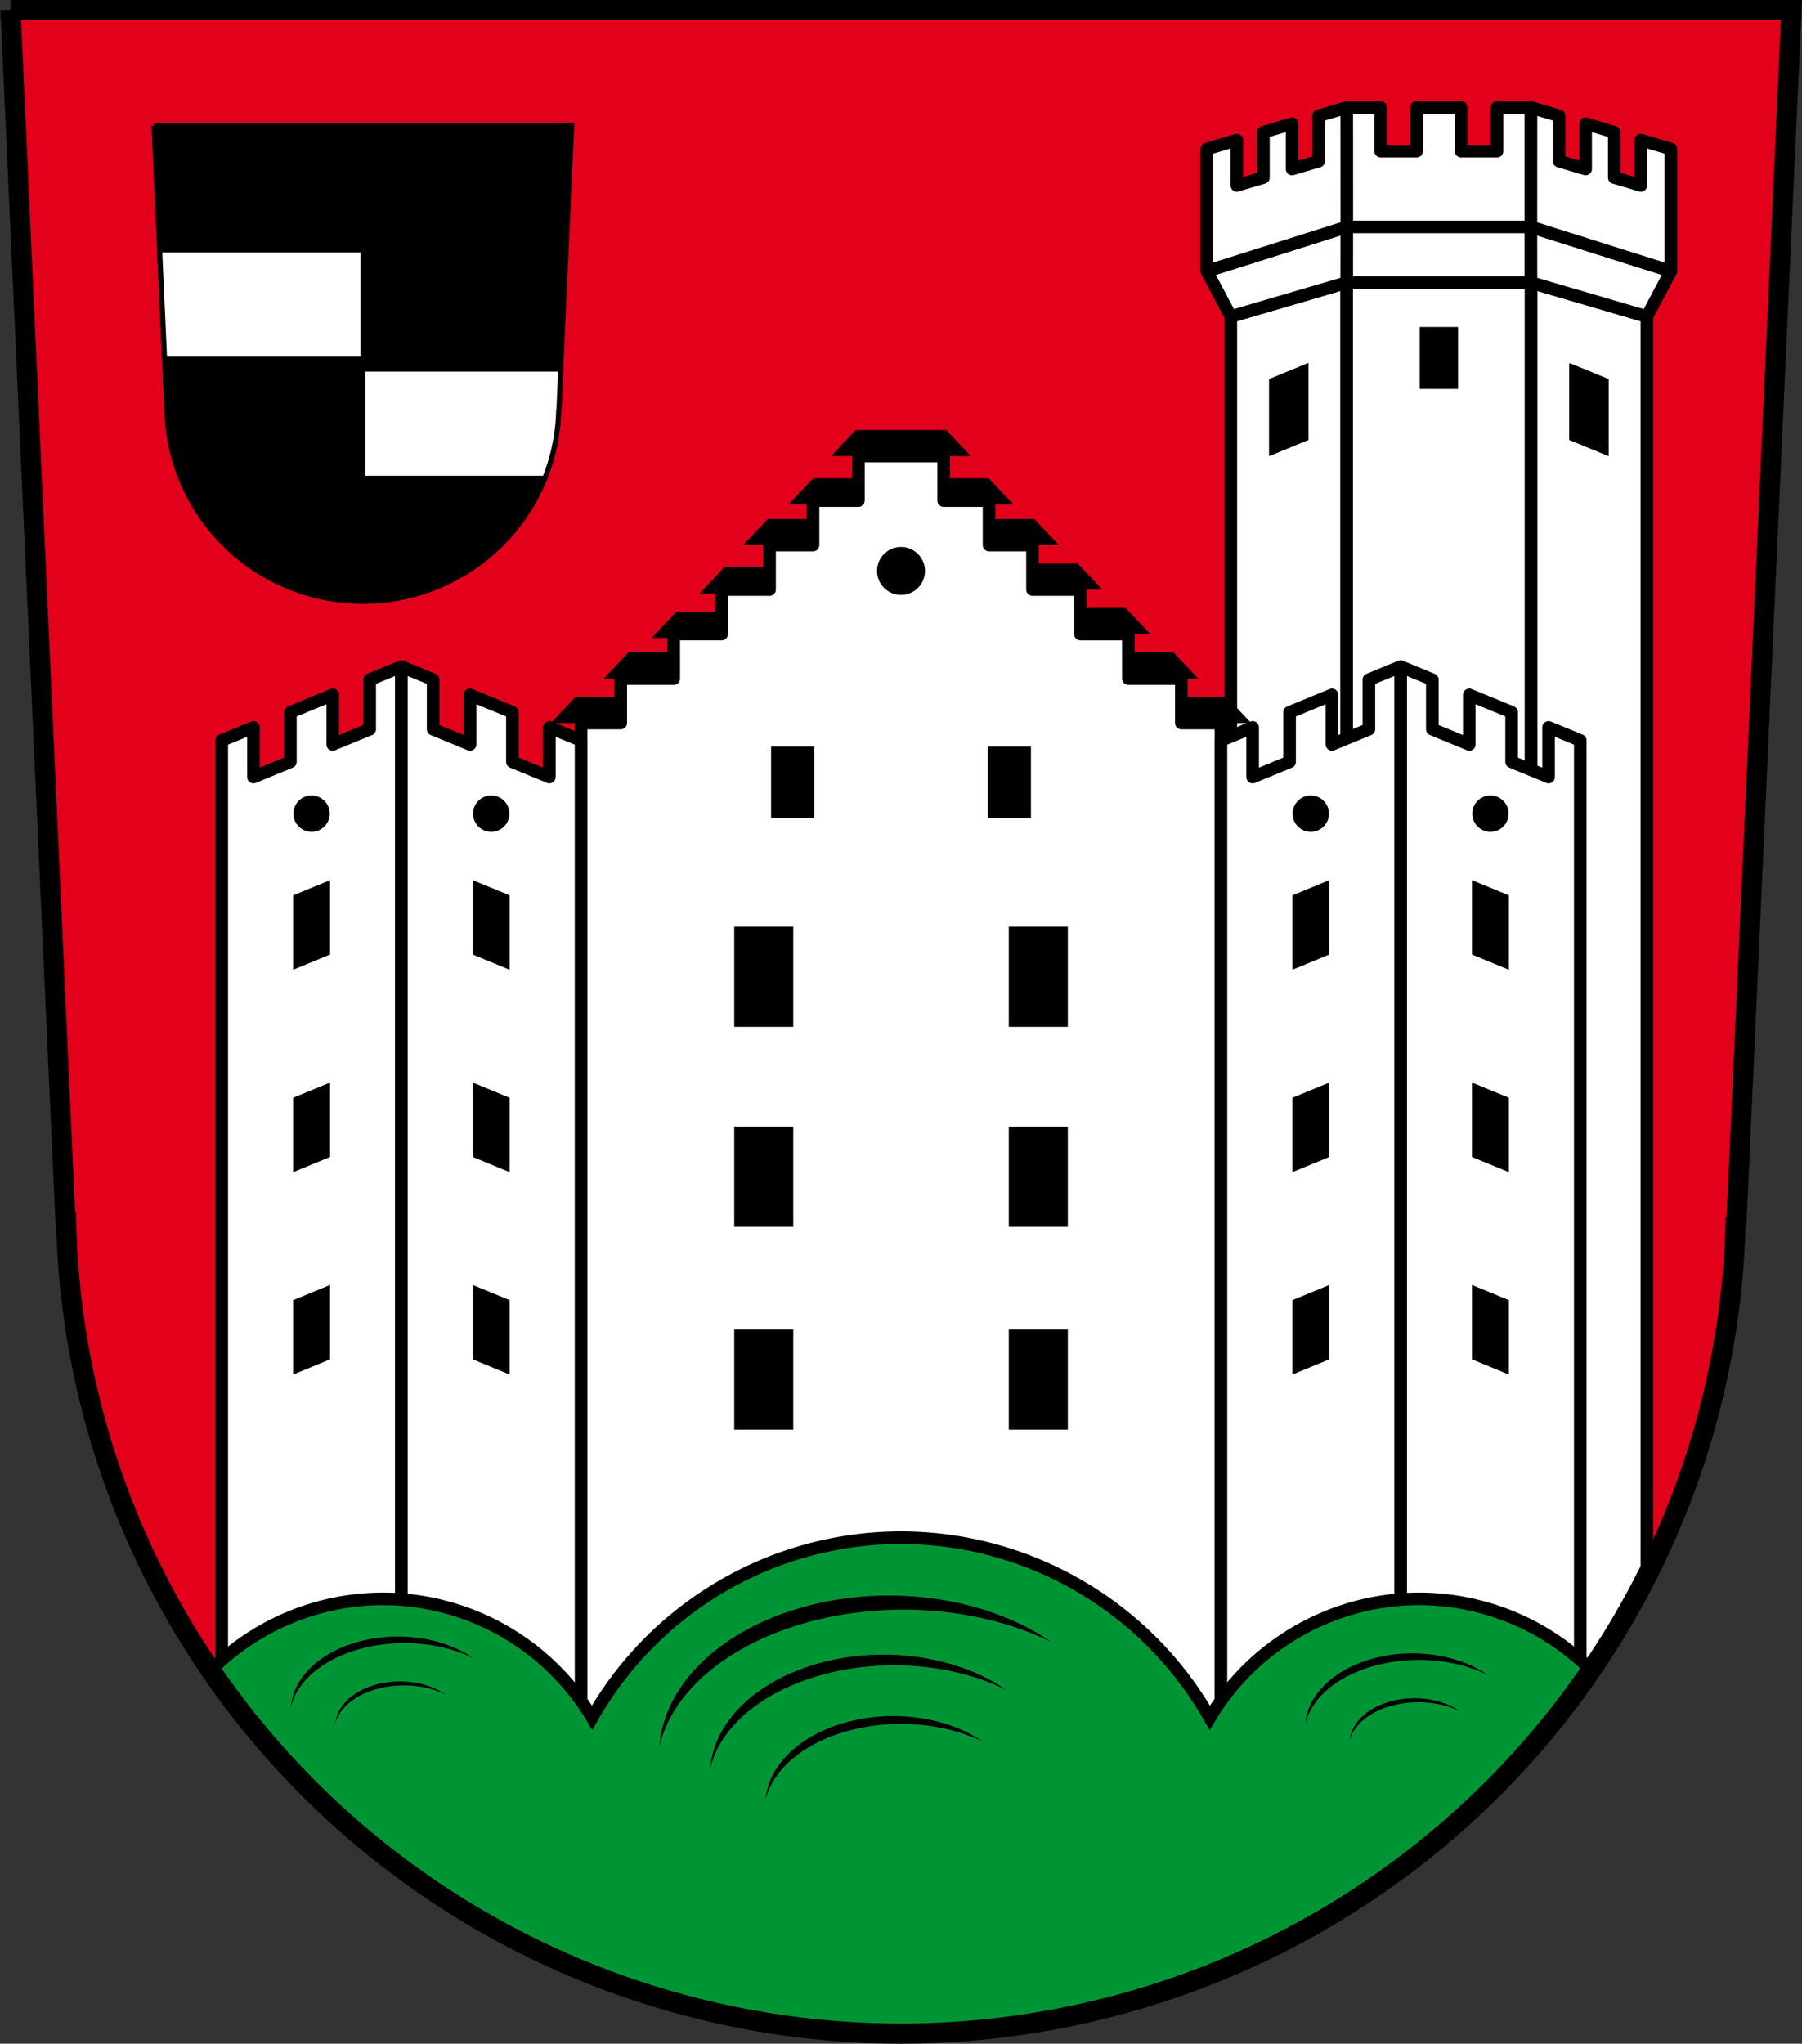 <svg xmlns="http://www.w3.org/2000/svg" width="715.99" height="811.81" viewBox="0 0 715.992 811.812"><rect x="0" y="0" width="715.992" height="811.812" fill="#333333" stroke="none"/><path d="m4.19 4 21.82 481 .262.254a331.99 329.916 0 0 0 331.729 322.559 331.99 329.916 0 0 0 331.615-322.45l.375-.363L711.81 4H4.19" fill="#e2001a" fill-rule="evenodd"/><path d="M341.08 181.18v17.672h-18.03v17.672h-17.273v17.672h-19.04v17.672h-19.04v17.672h-21.05v17.672h-15.762v442.16h254.25v-442.16h-15.762V269.54h-21.05v-17.672h-19.04v-17.672h-19.04v-17.672H392.97v-17.672h-18.03V181.18h-33.838z" fill="#fff" stroke="#000" stroke-linejoin="round" stroke-linecap="round" stroke-width="5"/><path d="M358.003 217.273a9.522 9.522 0 0 0-9.523 9.521 9.522 9.522 0 0 0 9.523 9.524 9.522 9.522 0 0 0 9.522-9.524 9.522 9.522 0 0 0-9.522-9.521m-51.619 79.27v28.26h17.12v-28.26h-17.12m86.12 0v28.26h17.12v-28.26h-17.12m-100.77 71.57v39.77h23.457v-39.77h-23.457m109.09 0v39.77h23.457v-39.77h-23.457m-109.09 79.44v39.77h23.455v-39.77h-23.455m109.09 0v39.77h23.455v-39.77h-23.455m-109.09 80.59v39.77h23.455v-39.77h-23.455m109.09 0v39.77h23.455v-39.77h-23.455"/><g stroke="#000"><g stroke-linecap="round"><g fill="#fff" stroke-linejoin="round" stroke-width="5"><path d="m535.09 112.24-46.05 13.48v644.52h21.959a331.99 329.916 0 0 0 24.096-13.916v-644.08zm73.22 0v581.43a331.99 329.916 0 0 0 46.055-67.83V125.72l-46.05-13.48"/><path d="M535.09 112.24h73.22v565.24h-73.22z"/></g><path d="M564.58 130.39v23.611h14.246V130.39H564.58zm-45.17 14.492-14.68 6.03v29.558l14.68-6.03v-29.558zm104.59 0v29.558l14.682 6.03v-29.558L624 144.882z"/><path d="M535.09 42.71v69.54h73.22V42.71h-13.498v17.361h-14.256V42.71h-17.717v17.361h-14.256V42.71h-13.496z" fill="#fff" stroke-linejoin="round" stroke-width="5"/></g><g fill="#fff" stroke-width="5"><g fill-rule="evenodd"><g stroke-linejoin="round"><path d="m479.5 107.71 55.608-17.571-.025 22.11-46.05 13.48zM663.89 107.71l-55.608-17.571.025 22.11 46.05 13.48z"/><path d="m535.09 42.71-11.154 3.305v18l-10.559 3.129v-18l-11.381 3.373v18l-10.561 3.129v-18l-11.93 3.533v48.531l55.609-17.57-.025-47.43zM608.31 42.71l11.154 3.305v18l10.559 3.129v-18l11.381 3.373v18l10.561 3.129v-18l11.93 3.533v48.531l-55.609-17.57.025-47.43z"/></g><path d="M535.11 90.13h73.17" stroke-linecap="round"/></g><path d="m159.49 264.8-12.6 5.176v19.705l-14.68 6.03v-19.705l-16.828 6.914v19.705l-14.68 6.03V288.95l-12.598 5.176v375.59a331.99 329.916 0 0 0 47.531 52.742h23.854v-457.66zm397.02 0v457.66h23.477a331.99 329.916 0 0 0 47.908-53.555v-374.78l-12.598-5.176v19.705l-14.68-6.03V282.92l-16.828-6.914v19.705l-14.68-6.03v-19.705l-12.6-5.176z" stroke-linejoin="round" stroke-linecap="round"/></g></g><path d="M123.798 315.986a7.22 7.22 0 0 0-7.219 7.218 7.22 7.22 0 0 0 7.219 7.221 7.22 7.22 0 0 0 7.22-7.22 7.22 7.22 0 0 0-7.22-7.22m7.342 33.647-14.682 6.03v29.558l14.682-6.03v-29.558m0 80.4-14.682 6.03v29.558l14.682-6.03v-29.558m0 80.4-14.682 6.03v29.558l14.682-6.03v-29.558"/><path d="m159.49 264.8 12.6 5.176v19.705l14.68 6.03v-19.705l16.828 6.914v19.705l14.68 6.03V288.95l12.598 5.176v428.33h-71.38v-457.66z" fill="#fff" stroke="#000" stroke-linejoin="round" stroke-linecap="round" stroke-width="5"/><path d="M195.185 315.986a7.22 7.22 0 0 1 7.218 7.218 7.22 7.22 0 0 1-7.218 7.221 7.22 7.22 0 0 1-7.221-7.22 7.22 7.22 0 0 1 7.22-7.22m-7.341 33.647 14.682 6.03v29.558l-14.682-6.03v-29.558m0 80.4 14.682 6.03v29.558l-14.682-6.03v-29.558m0 80.4 14.682 6.03v29.558l-14.682-6.03v-29.558"/><path d="m556.51 264.8-12.6 5.176v19.705l-14.68 6.03v-19.705l-16.828 6.914v19.705l-14.68 6.03V288.95l-12.598 5.176v428.33h71.38v-457.66z" fill="#fff" stroke="#000" stroke-linejoin="round" stroke-linecap="round" stroke-width="5"/><path d="M520.817 315.986a7.22 7.22 0 0 0-7.219 7.218 7.22 7.22 0 0 0 7.219 7.221 7.22 7.22 0 0 0 7.22-7.22 7.22 7.22 0 0 0-7.22-7.22m7.342 33.647-14.682 6.03v29.558l14.682-6.03v-29.558m0 80.4-14.682 6.03v29.558l14.682-6.03v-29.558m0 80.4-14.682 6.03v29.558l14.682-6.03v-29.558M592.204 315.986a7.22 7.22 0 0 1 7.218 7.218 7.22 7.22 0 0 1-7.218 7.221 7.22 7.22 0 0 1-7.221-7.22 7.22 7.22 0 0 1 7.22-7.22m-7.341 33.647 14.682 6.03v29.558l-14.682-6.03v-29.558m0 80.4 14.682 6.03v29.558l-14.682-6.03v-29.558m0 80.4 14.682 6.03v29.558l-14.682-6.03v-29.558"/><path d="M358.001 610.806a141.313 141.313 0 0 0-122.734 71.475 96.987 96.987 0 0 0-83.07-47.159 96.987 96.987 0 0 0-68.248 28.18A331.99 329.916 0 0 0 358 807.812a331.99 329.916 0 0 0 273.99-144.615 96.987 96.987 0 0 0-68.187-28.075 96.987 96.987 0 0 0-83.123 47.22 141.313 141.313 0 0 0-122.68-71.536" fill="#009534" stroke="#000" stroke-linecap="round" stroke-width="5"/><path d="M353.222 633.792a91.438 63.174 0 0 0-91.191 59.77A98.17 63.988 0 0 1 358.91 639.4a98.17 63.988 0 0 1 58.822 12.855 91.438 63.174 0 0 0-64.51-18.463m-195.142 16.28a42.565 29.408 0 0 0-42.451 27.822 45.698 29.787 0 0 1 45.1-25.211 45.698 29.787 0 0 1 27.38 5.984 42.565 29.408 0 0 0-30.03-8.595m403.085 6.675a42.565 29.408 0 0 0-42.451 27.823 45.698 29.787 0 0 1 45.1-25.211 45.698 29.787 0 0 1 27.38 5.984 42.565 29.408 0 0 0-30.03-8.596m-210.14.508a68.967 47.649 0 0 0-68.783 45.08 74.044 48.263 0 0 1 73.072-40.851 74.044 48.263 0 0 1 44.365 9.697 68.967 47.649 0 0 0-48.654-13.926m-192.117 10.647a25.75 17.791 0 0 0-25.682 16.832 27.646 18.02 0 0 1 27.284-15.252 27.646 18.02 0 0 1 16.564 3.619 25.75 17.791 0 0 0-18.166-5.2m403.084 6.676a25.75 17.791 0 0 0-25.682 16.832 27.646 18.02 0 0 1 27.284-15.252 27.646 18.02 0 0 1 16.564 3.62 25.75 17.791 0 0 0-18.166-5.2m-207.106 7.084a50.8 35.097 0 0 0-50.662 33.205 54.539 35.55 0 0 1 53.823-30.09 54.539 35.55 0 0 1 32.677 7.143 50.8 35.097 0 0 0-35.838-10.258"/><g stroke="#000"><path d="m4.19 4 21.82 481 .262.254a331.99 329.916 0 0 0 331.729 322.559 331.99 329.916 0 0 0 331.615-322.45l.375-.363L711.81 4H4.19z" fill="none" stroke-width="8"/><g stroke-width="2"><path d="M61.19 49.93 66.308 163l.061.06a77.87 77.557 0 0 0 77.809 75.828 77.87 77.557 0 0 0 77.782-75.802l.088-.085 5.118-113.07H61.19z" fill-rule="evenodd"/><path d="m63.43 99.27 1.963 43.36h78.81V99.27h-80.78zm80.78 47.36v43.36h72.24a77.87 77.557 0 0 0 5.523-26.9l.088-.084.74-16.373h-78.59z" fill="#fff" stroke-linecap="round"/></g></g><path d="m340.01 170.82-9.787 10.363h55.552l-9.787-10.363H340.01m-16.922 19.2-9.785 10.361h27.775V190.02h-17.99m51.828 0v10.361h27.777l-9.787-10.361h-17.99m-69.859 16.14-9.785 10.361h27.775V206.16h-17.99m87.89 0v10.361h27.777l-9.787-10.361h-17.99m17.273 17.672v10.361h27.777l-9.787-10.361h-17.99m-122.44 1.525-9.785 10.363h27.775v-10.363h-17.99m141.48 16.15v10.361h27.777l-9.787-10.361h-17.99m-160.52 1.525-9.785 10.363h27.775v-10.363h-17.99m-19.04 16.15-9.785 10.361h27.775v-10.361H249.7m198.61 0v10.361h27.777l-9.787-10.361h-17.99m-219.66 17.67-9.785 10.363h27.775v-10.363h-17.99m240.71 0v10.363h27.777l-9.787-10.363h-17.99" fill-rule="evenodd"/></svg>